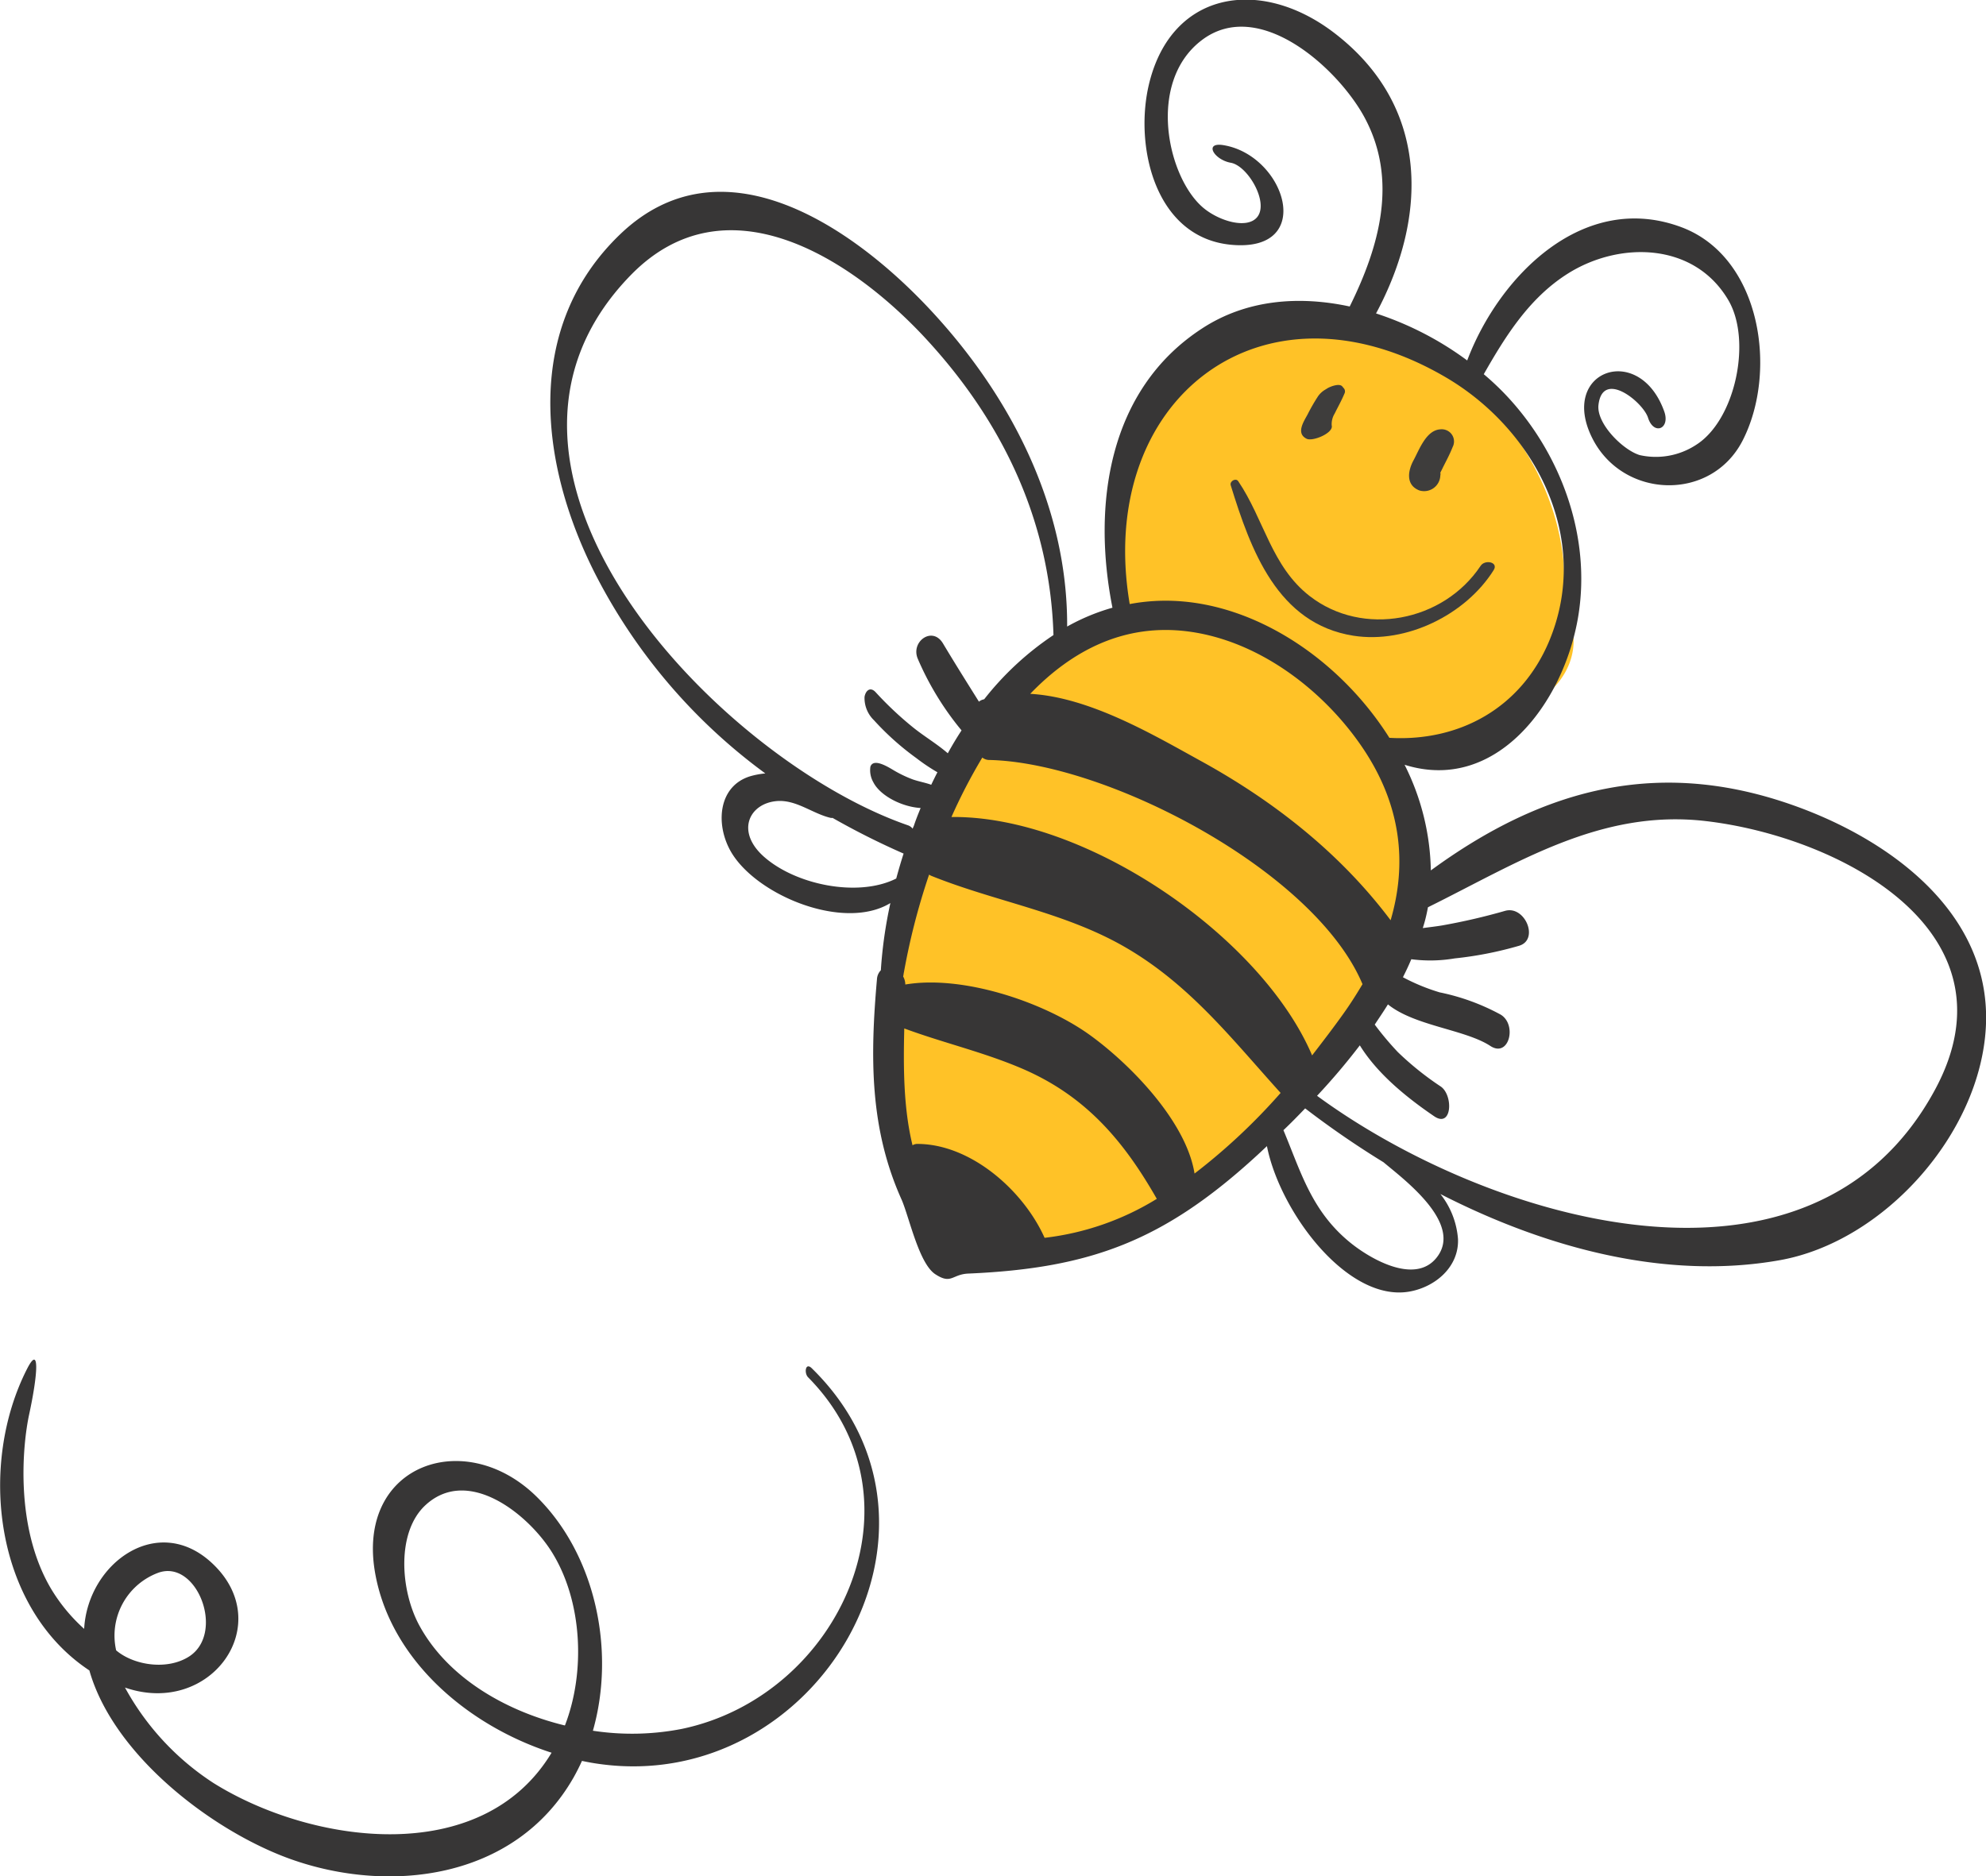 <svg id="PRINT" xmlns="http://www.w3.org/2000/svg" viewBox="0 0 288.87 272.98"><defs><style>.cls-1{fill:#ffc227;}.cls-2{fill:#373636;}.cls-3{fill:#3e3d3c;}</style></defs><path class="cls-1" d="M1116.85,240.33c.29-.13.58-.2.88-.31a16.36,16.36,0,0,1-1.79-5.36c-2.58-16.35,8.25-37.63,26.32-37.81,18.7-.18,35.8,16.36,37.9,34.58a24.23,24.23,0,0,1,.16,3.31,36,36,0,0,1,1.38,8.56c.2,4.88-3.71,9.2-8.31,10.28-4.68,5.63-11.34,8.82-18.76,6.46a46.62,46.62,0,0,1,.91,6.5c.06.17.13.33.19.51a21.19,21.19,0,0,1,.87,4.63,9.25,9.25,0,0,1,1,5.73c-1.48,13-12.45,28.31-21.57,37.46a63.33,63.33,0,0,1-35.68,17.78,11.16,11.16,0,0,1-11.47-5.71,9.81,9.81,0,0,1-5.71-9C1082.31,288.76,1086.73,253.87,1116.85,240.33Z" transform="translate(-952.82 -150.41)"/><path class="cls-2" d="M1088.84,335.77c2.39,1.58,2.44,0,4.88-.08,17.75-.78,28.42-4.77,42-17.25.46-.42.92-.86,1.38-1.29,1.89,9.59,11.76,22.8,20.79,21.15,3.79-.7,7.16-3.64,7-7.64a12,12,0,0,0-2.56-6.54c15.32,7.84,32.76,12.57,49.34,9.63,15.22-2.7,29.2-18.45,30-33.95.83-16-13-26.51-26.48-31.67-20.44-7.81-37.67-3.22-54.25,8.91a35.47,35.47,0,0,0-3.82-15.37c13.31,4.18,23.16-9,25.25-21.54,1.94-11.65-2.5-23.8-10.54-32.28a39.62,39.62,0,0,0-3.19-3c3.17-5.57,6.62-11.08,12.17-14.6,7.53-4.78,18.45-4.63,23.41,3.84,3.45,5.89,1,17.51-4.76,21.08a10.69,10.69,0,0,1-8.13,1.45c-2.43-.72-6.37-4.61-6-7.35.63-5.12,6.48-.35,7.2,1.91.83,2.63,3.28,1.63,2.35-.94-3.64-10.09-15.32-5.9-10.49,3.85,4.41,8.89,17.25,9.39,21.88.45,5.15-10,2.76-26.53-8.68-31-14.4-5.55-26.75,7.07-31.36,19.31a46.49,46.49,0,0,0-13.26-6.84c7.54-14.07,7.88-30.19-6.17-40.88-10.83-8.23-24-6-27,8.16-1.87,9,1.27,21.71,12.09,22.73,12.38,1.16,7.91-13-1.1-14.49-2.91-.49-1.41,2.12,1.06,2.56s5.6,5.81,3.81,7.93c-1.45,1.72-5.38.6-7.71-1.29-5.3-4.31-8.43-18.35-.31-24.49,8.36-6.32,19.86,4.17,23.68,11.3,4.88,9.11,2.12,18.76-2.18,27.46-7.43-1.6-15.08-1-21.51,3.22-13.69,8.93-15.94,25.77-13,40.6a30.38,30.38,0,0,0-6.59,2.74c.09-17.51-8.29-33.74-20.17-46.36-11.09-11.78-30-24.84-44.77-10.78-14.2,13.55-11.84,33.47-3.69,49.51a82.53,82.53,0,0,0,24.73,29,11.72,11.72,0,0,0-2.23.42c-4.42,1.38-5,6.48-3.09,10.37,3.18,6.59,16.51,12.33,23.51,8.07a65.15,65.15,0,0,0-1.39,9.78,2,2,0,0,0-.56,1.26c-1,11.31-1.09,21.77,3.61,32.17C1085.09,327.59,1086.49,334.2,1088.84,335.77Zm15.92-5.28c-3.11-6.95-10.82-13.7-18.58-13.66a1.3,1.3,0,0,0-.63.2c-1.32-5.41-1.34-11.33-1.2-17,5.8,2.15,11.8,3.5,17.5,6,9.07,4,14.5,10.5,19.23,18.79A39.79,39.79,0,0,1,1104.76,330.49Zm21.81-9.35c-1.23-7.72-9.65-16.2-15.46-20.32-6.63-4.68-18.29-8.59-26.61-7.18a2.44,2.44,0,0,0-.31-1.16,97.91,97.91,0,0,1,3.77-14.83,2,2,0,0,0,.35.19c9.27,3.73,19.23,5.25,28,10.27,9.49,5.44,15.63,13.39,22.78,21.3A87.82,87.82,0,0,1,1126.57,321.14Zm21.69-23.31c-1.42,2-3,4.06-4.59,6.12-7.34-17.25-32.86-34.9-52.46-34.68a79.52,79.52,0,0,1,4.49-8.65,1.64,1.64,0,0,0,.9.35c17.1.31,47.45,16.08,54.4,32.62C1150.16,295,1149.26,296.43,1148.26,297.83Zm-74.34-28.43a110.72,110.72,0,0,0,10.33,5.19c-.39,1.21-.74,2.42-1.07,3.63-5.54,2.8-14.73.92-19.35-3.27-4-3.65-2-7.67,2-8,2.83-.22,5.2,1.85,7.83,2.45A1.09,1.09,0,0,0,1073.92,269.4Zm32.13-26.6a43.47,43.47,0,0,0-10.07,9.33l-.27.08a1.54,1.54,0,0,0-.5.28c-1.76-2.81-3.52-5.61-5.23-8.47-1.54-2.58-4.72-.27-3.67,2.22a42.75,42.75,0,0,0,6.37,10.43c-.71,1.08-1.38,2.2-2,3.33-1.59-1.38-3.41-2.44-5.07-3.78a50.05,50.05,0,0,1-5.41-5.09c-.8-.88-1.47-.24-1.63.65a4.49,4.49,0,0,0,1.37,3.41,39.65,39.65,0,0,0,6.15,5.5,28,28,0,0,0,3.08,2.07c-.31.6-.61,1.21-.9,1.82-.88-.32-1.77-.46-2.69-.78a17.35,17.35,0,0,1-2.94-1.43c-.77-.45-2.8-1.69-3.22-.41a3.54,3.54,0,0,0,.45,2.29c1,1.93,4.13,3.55,6.86,3.71-.36.87-.71,1.75-1,2.63a2.54,2.54,0,0,0-.16.38,1.51,1.51,0,0,0-.62-.47c-27.29-9.39-68.19-51.63-40.34-80.11,13.71-14,31.58-2.62,42.29,8.66C1098.4,211.25,1105.55,225.89,1106.05,242.8Zm48.86,14.95c-7-11.11-19.17-19.5-31.55-19.93a28.27,28.27,0,0,0-6.22.47c-5-29.58,19-48.59,45.75-33.12,13.22,7.63,21.51,23.57,15.26,38.51C1174.07,253.41,1165.09,258.34,1154.91,257.75Zm.18,26.54c-7.26-9.67-16.84-17.23-27.42-23.07-7-3.85-16.28-9.37-25-9.87,6.13-6.37,13.75-10.28,23-9.07,10.22,1.34,19.61,8.48,25.29,16.84S1157.52,276,1155.09,284.29Zm-10.7,25.54a95.24,95.24,0,0,0,6.22-7.34c2.61,4.22,6.92,7.66,10.82,10.32,2.61,1.77,2.8-3.08.94-4.34a43.75,43.75,0,0,1-6.23-5,44.3,44.3,0,0,1-3.36-4c.66-1,1.31-1.95,1.92-2.94,3.89,3.15,11.21,3.64,14.9,6.05,2.71,1.77,3.92-3.09,1.5-4.56a31.87,31.87,0,0,0-8.88-3.24,28.94,28.94,0,0,1-5.34-2.2c.44-.87.85-1.74,1.22-2.62a21.2,21.2,0,0,0,6.31-.12,53,53,0,0,0,9.34-1.83c3-.86.9-5.9-2-5.09a89.84,89.84,0,0,1-9.15,2.12c-.94.16-1.89.26-2.83.39.11-.37.23-.73.32-1.09.17-.64.31-1.29.43-1.94,13-6.42,25.08-14.32,40.39-12.54,19.41,2.26,45.82,16,33.37,39.07C1216.25,342.34,1169.16,328,1144.39,309.83Zm-4.89,5c1.06-1,2.11-2.08,3.16-3.17a133.41,133.41,0,0,0,11.4,7.84c2.82,2.39,11.57,8.81,7.79,13.78-3.13,4.13-9.73.27-12.63-2.09C1143.6,326.62,1142.05,320.94,1139.5,314.83Z" transform="translate(-952.82 -150.41)"/><path class="cls-2" d="M965.82,393.43c3.52,12.42,18,23.41,29.26,27.44,14.28,5.11,32.66,3.06,41.17-11.87.44-.78.85-1.59,1.22-2.41.81.17,1.62.32,2.42.43,31.66,4.52,54.78-34.31,31-57.56-.93-.91-1.12.71-.54,1.31,17.69,17.88,4.54,46.33-18.29,51.15a37.66,37.66,0,0,1-13,.28c3.32-11.65.38-25.62-8.19-34.05-10.29-10.12-25.89-4.81-23.58,10.54,2,13,13.48,22.74,25.76,26.71-10.17,16.88-35,13.28-49.19,4.4A38.57,38.57,0,0,1,971,395.92c12.47,4.31,22.19-9.27,12.63-18.13-7.91-7.34-18.05.06-18.57,9.59a25.41,25.41,0,0,1-4.86-5.91c-5.28-9-4.08-20.91-3.15-25.24,1.33-6.16,1.53-10.26-.29-6.68C949.62,363.54,952,384.28,965.82,393.43Zm69.14,8c-8.82-2.15-17.09-7.08-21.15-14.55-2.76-5.08-3.37-13.6.93-17.53,6.24-5.7,15,1.44,18.39,6.93C1037.53,383.38,1038,393.64,1035,401.41Zm-65.24-10.9a9.75,9.75,0,0,1,6.06-11.29c5.63-2.11,9.83,8.64,4.61,12.12C977.18,393.47,972.27,392.68,969.72,390.51Z" transform="translate(-952.82 -150.41)"/><path class="cls-3" d="M1146.52,212.3a2.94,2.94,0,0,1,.43-1.72c.49-1,1-1.89,1.41-2.88a.7.7,0,0,0-.12-.85l-.17-.21c-.42-.52-1.69,0-2.09.21l-.44.27a3.3,3.3,0,0,0-1,.93,27.34,27.34,0,0,0-1.54,2.68c-.6,1.09-1.68,2.74-.13,3.51C1143.76,214.68,1146.83,213.4,1146.52,212.3Z" transform="translate(-952.82 -150.41)"/><path class="cls-3" d="M1162.32,219.58a.83.83,0,0,0,0-.41c.18-.33.34-.68.5-1,.46-.9.92-1.78,1.29-2.72a1.77,1.77,0,0,0-.17-1.9,1.8,1.8,0,0,0-1.6-.68c-2.08.11-3.07,2.94-3.92,4.51s-1.13,3.61.85,4.38A2.36,2.36,0,0,0,1162.32,219.58Z" transform="translate(-952.82 -150.41)"/><path class="cls-3" d="M1131.83,221c2.91,9.4,6.78,20.16,17.87,21.9,7.69,1.19,16.31-3.06,20.38-9.55.74-1.18-1.27-1.58-1.9-.62-5.42,8.15-17.14,10.4-24.87,4.39-5.56-4.32-6.64-11.18-10.39-16.71-.35-.51-1.26,0-1.09.59Z" transform="translate(-952.82 -150.41)"/></svg>